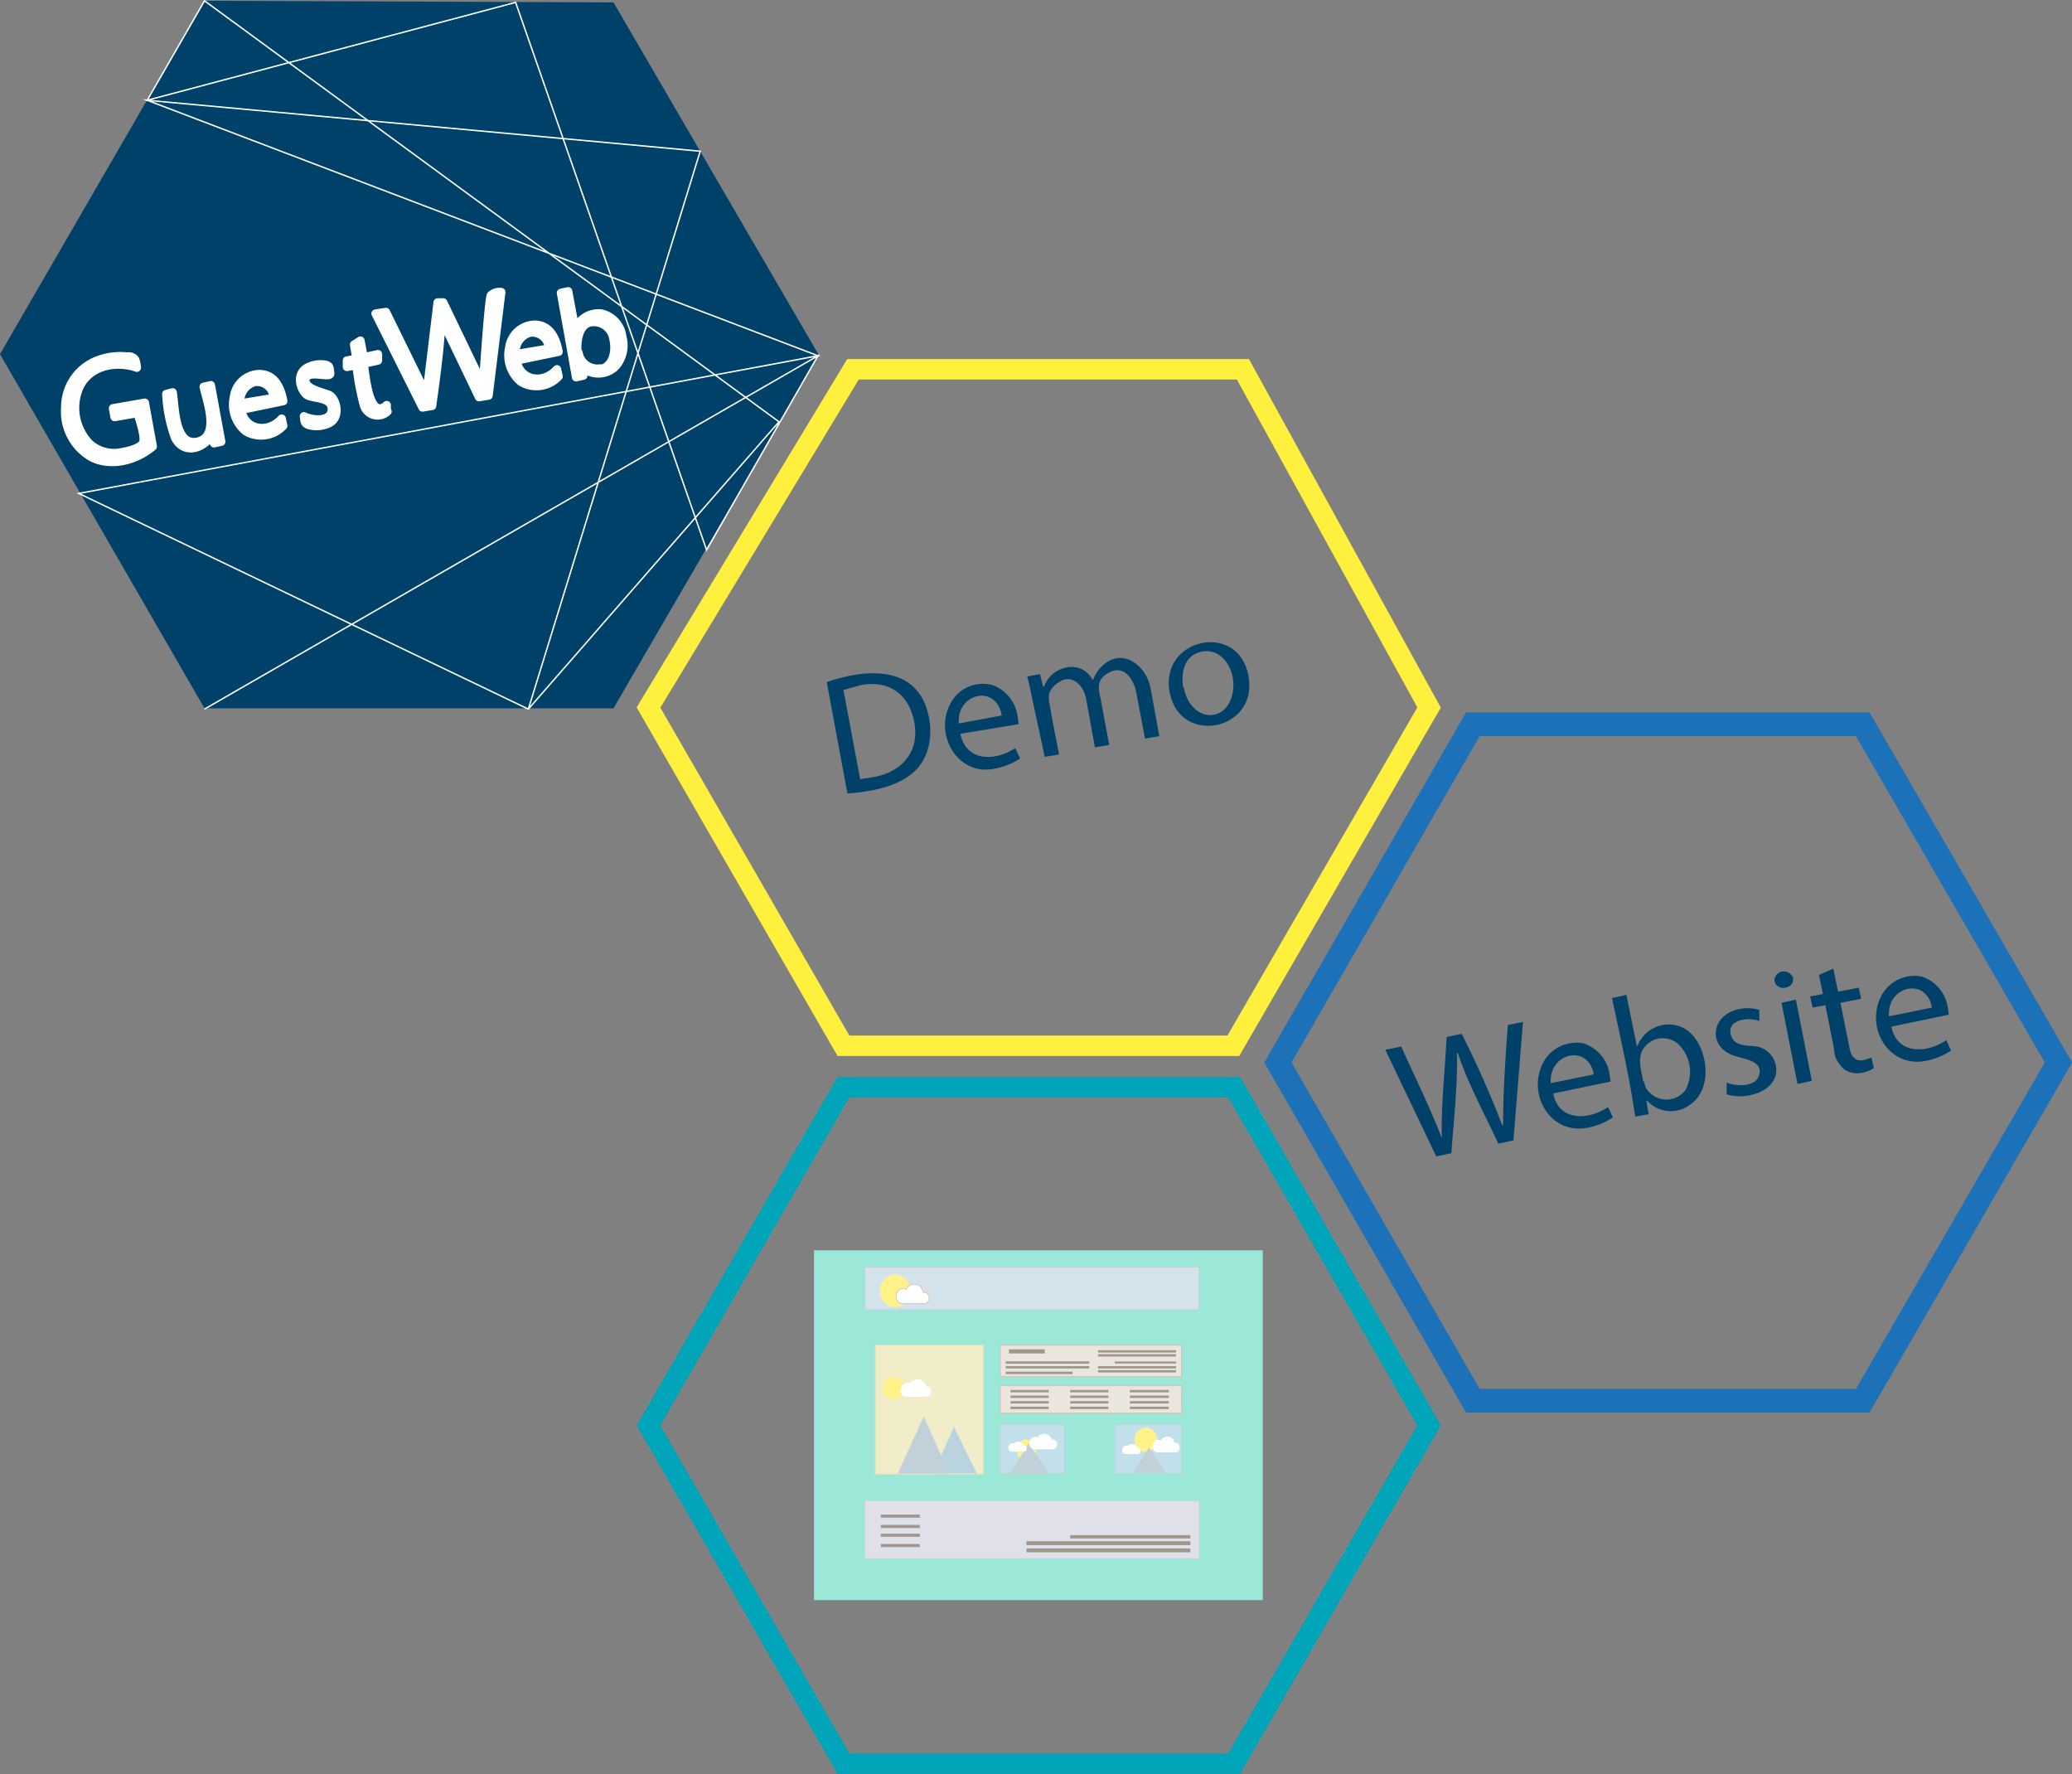 <svg xmlns="http://www.w3.org/2000/svg" width="260.4" height="222.9" viewBox="0 0 260.4 222.9"><rect x="0" y="0" width="260.4" height="222.9" fill="#808080" stroke="none"/><defs><style>.a{fill:#004169;}.aa,.ab,.ac,.b,.d,.e,.f,.w,.x,.y,.z{fill:none;}.b,.c{stroke:#fff;}.aa,.ab,.ac,.b,.d,.e,.f,.h,.i,.j,.k,.l,.m,.n,.o,.q,.r,.s,.t,.u,.v,.w,.x,.y,.z{stroke-miterlimit:10;}.b{stroke-width:0.18px;}.c,.p,.v{fill:#fff;}.c{stroke-linejoin:round;stroke-width:1.05px;}.d{stroke:#fff03e;}.d,.f{stroke-width:2.57px;}.e{stroke:#1d71b8;stroke-width:2.97px;}.f{stroke:#00a5ba;}.g{fill:#9be7d8;}.h{fill:#d4e2ec;}.h,.o,.r,.t{stroke:#c2d0da;}.h,.i,.k{stroke-width:0.11px;}.i{fill:#f0edc8;stroke:#e5e1b6;}.j{fill:#eae6de;stroke:#cfc7be;stroke-width:0.15px;}.k{fill:#c1e0ec;}.k,.n{stroke:#b9d4df;}.l{fill:#e0e0eb;stroke:#d2d4e3;}.l,.o{stroke-width:0.1px;}.m,.q,.s,.u{fill:#fff289;stroke:#f5f0a1;}.m,.n{stroke-width:0.08px;}.n{fill:#b9d4df;}.o,.r,.t{fill:#c2d0da;}.q{stroke-width:0.09px;}.r{stroke-width:0.05px;}.s{stroke-width:0.08px;}.t{stroke-width:0.07px;}.u,.v{stroke-width:0.12px;}.v{stroke:#d4cdc4;}.aa,.ab,.ac,.w,.x,.y,.z{stroke:#a0968c;}.w{stroke-width:0.52px;}.x{stroke-width:0.3px;}.y{stroke-width:0.26px;}.z{stroke-width:0.29px;}.aa{stroke-width:0.39px;}.ab{stroke-width:0.42px;}.ac{stroke-width:0.49px;}</style></defs><title>GuestWeb_DemoSite</title><polygon class="a" points="77.1 89 25.7 89 0 44.5 25.7 0.1 77.1 0.3 102.9 44.6 77.1 89"/><polyline class="b" points="25.7 89.1 102.8 44.7 88.8 69.1 64.8 0.3 18.5 12.6 25.7 0.1 97.9 53 66.4 89.1 9.9 62 102.8 44.7 18.5 12.6 88 19 66.4 89.1"/><path class="c" d="M487,534.9c-2,1.7-5.1,2.6-7.6,1.4a6.6,6.6,0,0,1-3.4-6.3,6.3,6.3,0,0,1,4-5.9,8,8,0,0,1,3.8-.5,1,1,0,0,1,1,.4,4.5,4.5,0,0,1,.2,1c-2.6-.9-5.9-0.3-7.2,2.4a6.5,6.5,0,0,0,1.2,7.1,4.6,4.6,0,0,0,3.6,1.2c0.8-.1,2.9-0.5,3.2-1.3s-0.6-3.2-.7-3.7l-2.9.5-0.2-1.1,4-.7Z" transform="translate(-467.8 -478.8)"/><path class="c" d="M494.7,534.5l-0.2-1.2c-1,1.9-3.6,2.7-4.7.5a18.5,18.5,0,0,1-1.1-5.5l0.8-.2c0.3,1.7.2,6.8,3.1,6.2s1.2-5.1.8-6.9l0.9-.2,1.3,7.1Z" transform="translate(-467.8 -478.8)"/><path class="c" d="M498.1,530.3c0.5,2.6,3.4,3,5.1,1.1l0.2,0.9a3.8,3.8,0,0,1-4.7.7,4.3,4.3,0,0,1-1.5-4.3,3.3,3.3,0,0,1,3.3-2.9c1.9,0.1,2.6,1.8,2.9,3.4Zm4.1-1.5a2.1,2.1,0,0,0-2.4-2,2.5,2.5,0,0,0-1.8,2.7Z" transform="translate(-467.8 -478.8)"/><path class="c" d="M506,531.1c0.9,0.5,3.4.8,3.5-.8s-2.2-1.4-3-1.8-1.7-2.6-.1-3.5a3.6,3.6,0,0,1,2.1-.4c0.8,0.1.7,0.4,0.8,1.1s-2.8-.5-3.1.7,1.9,1.6,2.9,2,1.6,2.9,0,3.6a3.6,3.6,0,0,1-2.5.2C506,532,506.1,531.7,506,531.1Z" transform="translate(-467.8 -478.8)"/><path class="c" d="M516.5,530.5a1.8,1.8,0,0,1-3-.9,34.3,34.3,0,0,1-.9-4.9l-1.2.2v-0.8l1.2-.2-0.3-1.8,0.8-.5,0.4,2.1,1.8-.4v0.8l-1.8.4c0.2,1,.6,7.3,2.9,5.2v0.8Z" transform="translate(-467.8 -478.8)"/><path class="c" d="M529.2,528.5l-1.2.2-4.8-10c0.2,2.3-1.1,11.1-1.1,11.1l-1.2.2-5.9-11.8,1.3-.2,5.1,10.4,1.4-11.6h0.7l5,10.4s0.7-10.9,1-11.3a1.6,1.6,0,0,1,1.3-.4Z" transform="translate(-467.8 -478.8)"/><path class="c" d="M532.7,524.1c0.5,2.6,3.4,3,5.1,1.1l0.2,0.9a3.8,3.8,0,0,1-4.7.7,4.3,4.3,0,0,1-1.5-4.3,3.3,3.3,0,0,1,3.3-2.9c1.9,0.1,2.6,1.8,2.9,3.4Zm4.1-1.5a2.1,2.1,0,0,0-2.4-2,2.5,2.5,0,0,0-1.8,2.7Z" transform="translate(-467.8 -478.8)"/><path class="c" d="M540.9,524.9l0.2,1.1-0.9.2-1.9-10.6,0.9-.2,0.9,4.8a3.1,3.1,0,0,1,3.3-2,3.4,3.4,0,0,1,2.6,2.9,4,4,0,0,1-.9,3.8A3.1,3.1,0,0,1,540.9,524.9Zm-0.4-1.8a2.4,2.4,0,0,0,2.7,2h0.4c1.4-.6,1.6-2.4,1.3-3.7a2.5,2.5,0,0,0-2.9-2.1c-1.5.3-1.8,2.5-1.6,4h0Z" transform="translate(-467.8 -478.8)"/><polygon class="d" points="155 131.4 106 131.4 81.5 88.9 107.2 46.4 156.2 46.4 179.6 88.9 155 131.4"/><path class="a" d="M571.7,564.5c4.9-1.7,11.4-2.2,12.8,4.2,0.6,2.7,0,5.7-2.2,7.4s-5.3,2.2-8,2.4Zm4.2,12.2,1.9-.3c3.5-.7,5.6-3.3,4.9-6.9s-3.3-5.3-6.8-4.6l-2.1.6Z" transform="translate(-467.8 -478.8)"/><path class="a" d="M588.5,571c0.7,3.5,4.3,3.5,6.9,1.8l0.6,1.3a8.4,8.4,0,0,1-3.3,1.3c-4.6.9-7.6-4.4-5.4-8.3a4.6,4.6,0,0,1,5.3-2.2,4.9,4.9,0,0,1,3.1,4,7.1,7.1,0,0,1,.1.9Zm5.2-2.3c-0.7-4-5.7-2.8-5.4,1Z" transform="translate(-467.8 -478.8)"/><path class="a" d="M597.5,566.5c-0.2-1.1-.4-1.9-0.6-2.7l1.6-.3,0.4,1.6H599c0.9-2.6,4.6-3.6,6.1-.9h0.1a4.3,4.3,0,0,1,.9-1.5c2.6-2.8,5.8-.3,6.3,2.6l1.1,6-1.8.3-1.1-5.8c-0.3-1.5-1.4-3.4-3.2-2.6s-1.6,2-1.3,3.3l1.1,5.9-1.8.3-1.1-6.1c-0.3-1.6-1.7-3.2-3.4-2.1s-1.3,2.1-1.1,3.3,0.7,3.8,1.1,5.8l-1.8.3Z" transform="translate(-467.8 -478.8)"/><path class="a" d="M624.7,563.7c1.3,6.9-8.6,8.9-9.9,2.1s8.6-9,9.9-2.1h0Zm-8.1,1.6c0.3,1.8,1.8,3.7,3.8,3.3s2.7-2.9,2.3-4.8-1.9-3.6-4-3.1-2.5,2.7-2.2,4.5h0.1Z" transform="translate(-467.8 -478.8)"/><polygon class="e" points="234.1 176 185.1 176 160.6 133.5 185.1 91 234.1 91 258.7 133.5 234.1 176"/><path class="a" d="M648.3,624.1l-6.4-13.4,2-.4c1.7,3.8,3.6,7.6,5.1,11.5H649c-0.1-4.2.4-8.5,0.6-12.7l1.9-.4a123.2,123.2,0,0,1,5.1,11.5h0.1c0-4.2.3-8.5,0.6-12.6l1.9-.4-1.2,14.9-1.9.4c-1.7-3.7-3.8-7.5-5.1-11.4h-0.1c0.1,4.2-.4,8.4-0.7,12.6Z" transform="translate(-467.8 -478.8)"/><path class="a" d="M663,616.2c0.7,3.5,4.4,3.4,6.9,1.7l0.6,1.3a8.4,8.4,0,0,1-3.2,1.3c-4.6.9-7.6-4.1-5.6-8.1a4.7,4.7,0,0,1,5.1-2.5,4.8,4.8,0,0,1,3.3,4,7.1,7.1,0,0,1,.1.8Zm5.1-2.4c-0.7-3.9-5.7-2.7-5.4,1.1Z" transform="translate(-467.8 -478.8)"/><path class="a" d="M673.3,619.1c-0.7-5-1.9-10-2.9-14.9l1.8-.4,1.3,6.4h0.1a4.2,4.2,0,0,1,4.7-2.6c2.1,0.4,3.3,2.4,3.7,4.4s0,4.4-1.8,5.6a4,4,0,0,1-5.4-.5h-0.1l0.3,1.7Zm1.1-4.4,0.2,0.7a3,3,0,0,0,5,.4,4.8,4.8,0,0,0-.6-5.5,2.9,2.9,0,0,0-4.8.5c-0.6,1.2-.1,2.6.1,3.8h0Z" transform="translate(-467.8 -478.8)"/><path class="a" d="M684.7,614.8c1.2,0.5,3.8.7,4.2-1s-1.8-1.9-3-2.3c-3.5-1-3.2-5.1.4-5.9a5.2,5.2,0,0,1,2.6.1v1.4c-1.1-.5-4-0.3-3.6,1.6s2.6,1.3,3.7,1.7a3,3,0,0,1,2,3.3c-0.3,1.6-1.8,2.4-3.2,2.7a5.9,5.9,0,0,1-3-.1v-1.5h0Z" transform="translate(-467.8 -478.8)"/><path class="a" d="M693.1,601.6c0.4,1.5-2.2,1.9-2.3.3a1.2,1.2,0,0,1,2.3-.3C693.3,602.2,693,600.9,693.1,601.6Zm0.6,13.4-2-10.2,1.8-.4,2,10.2Z" transform="translate(-467.8 -478.8)"/><path class="a" d="M698.2,600.5l0.6,2.9,2.6-.5,0.3,1.4-2.6.5,1.1,5.5c0.2,1.3.8,1.9,1.8,1.7l1-.3,0.3,1.3c-1.2.8-3.1,1-4.1-.2s-0.8-1.7-1-2.7l-1-5-1.6.3-0.3-1.4,1.6-.3-0.5-2.4Z" transform="translate(-467.8 -478.8)"/><path class="a" d="M705.5,607.8c0.7,3.5,4.4,3.4,6.9,1.7l0.6,1.3a8.4,8.4,0,0,1-3.2,1.3c-4.6.9-7.6-4.1-5.6-8.1a4.7,4.7,0,0,1,5.1-2.5,4.8,4.8,0,0,1,3.3,4,7.1,7.1,0,0,1,.1.8Zm5.1-2.4c-0.7-3.9-5.7-2.7-5.4,1.1Z" transform="translate(-467.8 -478.8)"/><polygon class="f" points="155.1 221.6 106 221.6 81.5 179.1 106 136.6 155.1 136.6 179.6 179.1 155.1 221.6"/><rect class="g" x="102.3" y="157.1" width="56.4" height="43.96"/><rect class="h" x="108.7" y="159.2" width="42" height="5.38"/><rect class="i" x="110" y="169" width="13.6" height="16.22"/><rect class="j" x="125.7" y="174.1" width="22.8" height="3.46"/><rect class="j" x="125.7" y="169" width="22.8" height="3.97"/><rect class="k" x="125.7" y="179" width="8.1" height="6.16"/><rect class="k" x="140.1" y="179" width="8.4" height="6.16"/><rect class="l" x="108.7" y="188.6" width="42" height="7.24"/><ellipse class="m" cx="112.3" cy="174.4" rx="1.4" ry="1.4"/><polygon class="n" points="119.9 179.4 117.3 185.1 122.7 185.1 119.9 179.4"/><polygon class="o" points="116.1 178.1 112.9 185.1 119.2 185.1 116.1 178.1"/><path class="p" d="M584.1,653c0.8-.2,1,1.3.1,1.3h-2.4c-1.4,0-.9-2.1.4-1.7h0a1.1,1.1,0,0,1,2,.4" transform="translate(-467.8 -478.8)"/><ellipse class="q" cx="144" cy="180.9" rx="1.4" ry="1.5"/><polygon class="r" points="144.4 181.9 142.5 185 146.4 185 144.4 181.9"/><path class="p" d="M610.7,660.7c0.5-.1.6,0.8,0.1,0.8h-1.5c-0.8,0-.5-1.3.2-1h0a0.7,0.7,0,0,1,1.2.2" transform="translate(-467.8 -478.8)"/><path class="p" d="M615.4,660.1c0.8-.2.9,1.2,0.1,1.2h-2.1c-1.2,0-.8-2,0.3-1.5h0a0.9,0.9,0,0,1,1.7.3" transform="translate(-467.8 -478.8)"/><ellipse class="s" cx="129" cy="182.2" rx="1.2" ry="1.3"/><polygon class="t" points="129.3 181.4 127 185.1 131.7 185.1 129.3 181.4"/><path class="p" d="M596.4,660.4c0.5-.1.6,0.8,0.1,0.8h-1.5c-0.8,0-.5-1.3.2-1h0a0.7,0.7,0,0,1,1.2.2" transform="translate(-467.8 -478.8)"/><path class="p" d="M600,659.7c0.8-.2.9,1.2,0.1,1.2h-2.2c-1.2,0-.8-1.9.3-1.5h0a1,1,0,0,1,1.8.3" transform="translate(-467.8 -478.8)"/><ellipse class="u" cx="112.5" cy="162.2" rx="1.9" ry="2"/><path class="v" d="M583.8,641.2c0.9-.2,1.1,1.4.1,1.4h-2.6c-1.4,0-1-2.4.4-1.8h0a1.1,1.1,0,0,1,2.1.4" transform="translate(-467.8 -478.8)"/><line class="w" x1="126.8" y1="169.8" x2="131.3" y2="169.8"/><line class="x" x1="126.4" y1="171.2" x2="136.9" y2="171.2"/><line class="x" x1="126.4" y1="172.5" x2="134.8" y2="172.5"/><line class="y" x1="140.1" y1="171.2" x2="147.8" y2="171.2"/><line class="z" x1="138" y1="172.3" x2="147.8" y2="172.3"/><line class="x" x1="127" y1="174.8" x2="131.8" y2="174.8"/><line class="x" x1="127" y1="175.5" x2="131.8" y2="175.5"/><line class="x" x1="127" y1="176.2" x2="131.8" y2="176.2"/><line class="x" x1="127" y1="176.9" x2="131.8" y2="176.9"/><line class="x" x1="134.5" y1="174.8" x2="139.3" y2="174.8"/><line class="x" x1="134.5" y1="175.5" x2="139.3" y2="175.5"/><line class="x" x1="134.5" y1="176.2" x2="139.3" y2="176.2"/><line class="x" x1="134.5" y1="176.9" x2="139.3" y2="176.9"/><line class="aa" x1="110.7" y1="190.5" x2="115.6" y2="190.5"/><line class="aa" x1="110.7" y1="191.8" x2="115.6" y2="191.8"/><line class="aa" x1="110.7" y1="192.9" x2="115.6" y2="192.9"/><line class="aa" x1="110.7" y1="194.2" x2="115.6" y2="194.2"/><line class="x" x1="142" y1="174.8" x2="146.9" y2="174.8"/><line class="x" x1="142" y1="175.5" x2="146.9" y2="175.5"/><line class="x" x1="142" y1="176.2" x2="146.9" y2="176.2"/><line class="x" x1="142" y1="176.9" x2="146.9" y2="176.9"/><line class="z" x1="138" y1="171.8" x2="147.8" y2="171.8"/><line class="ab" x1="134.5" y1="193.1" x2="149.6" y2="193.1"/><line class="ac" x1="129" y1="194.8" x2="149.6" y2="194.8"/><line class="ac" x1="129" y1="193.9" x2="149.6" y2="193.9"/><line class="z" x1="138" y1="169.8" x2="147.8" y2="169.8"/><line class="z" x1="138" y1="170.3" x2="147.8" y2="170.3"/><line class="x" x1="126.4" y1="171.8" x2="136.9" y2="171.8"/></svg>